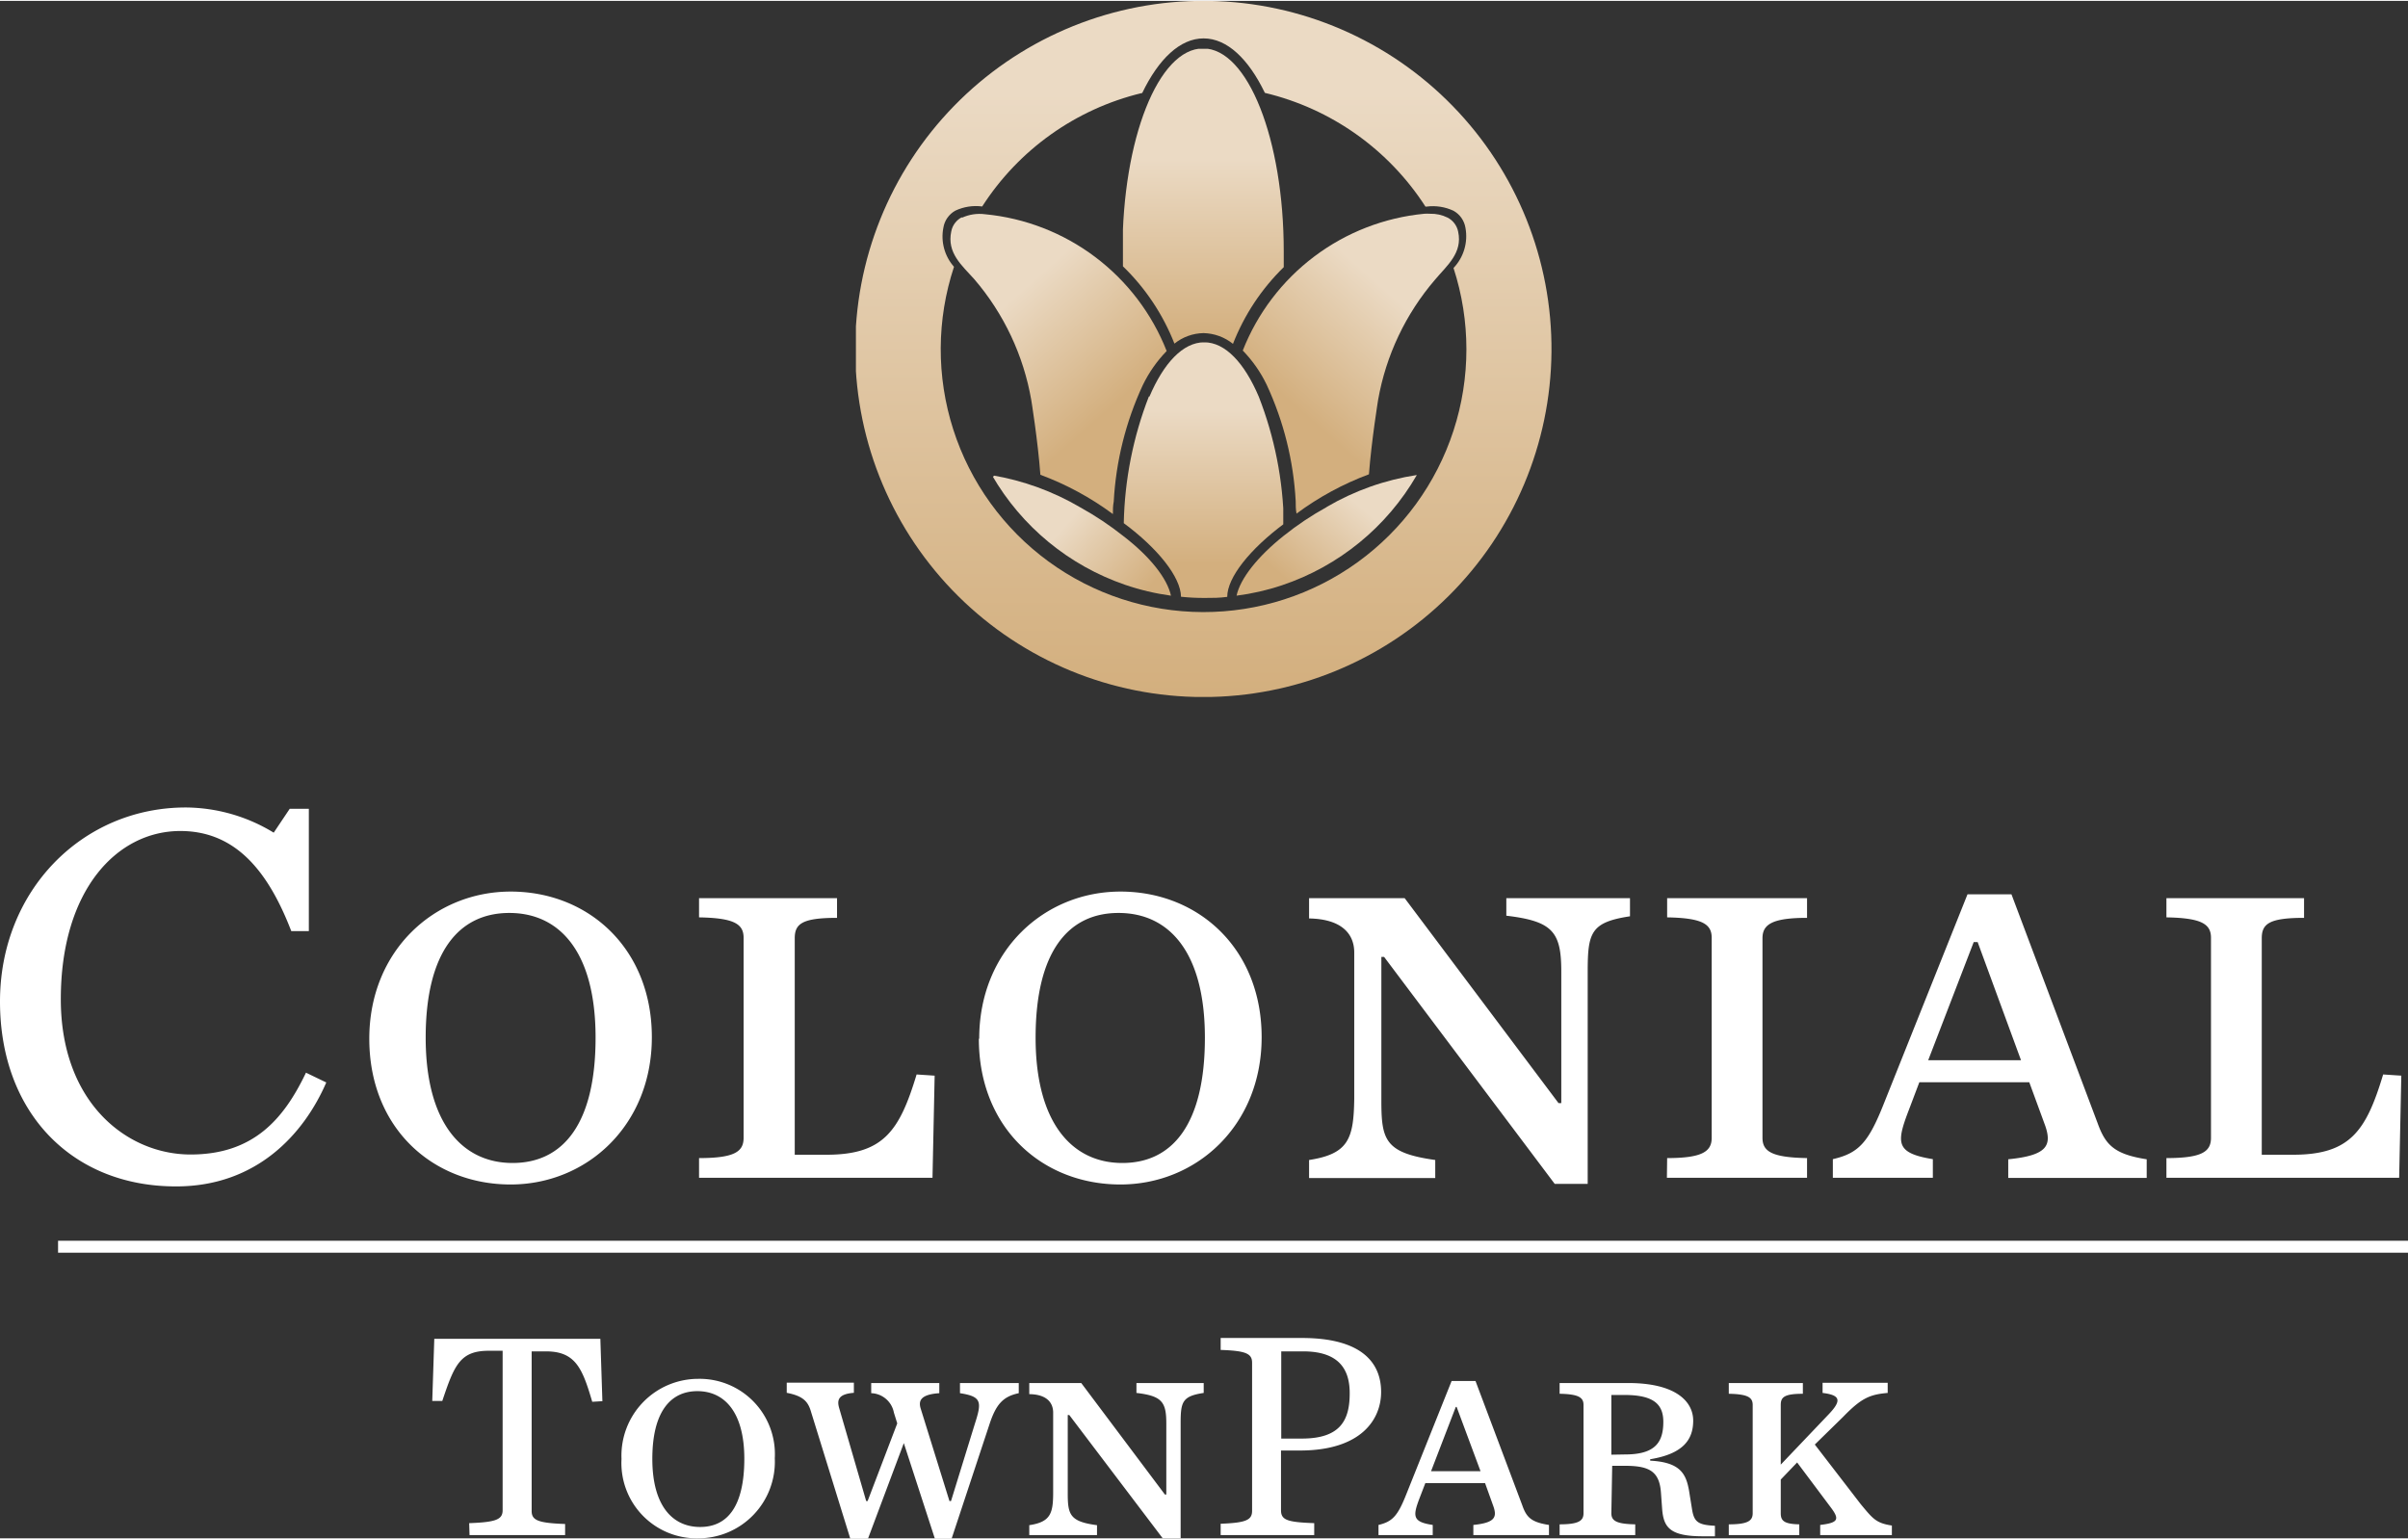 <?xml version="1.0" encoding="UTF-8"?> <svg xmlns="http://www.w3.org/2000/svg" xmlns:xlink="http://www.w3.org/1999/xlink" width="2.8in" height="1.79in" viewBox="0 0 201.55 128.7"><rect x="0" y="0" width="201.55" height="128.7" fill="#333333" stroke="none"/><defs><clipPath id="a" transform="translate(-7.15 -4.57)"><path d="M90.18,44.28a20.59,20.59,0,0,0,11.14,9.17,20.28,20.28,0,0,0,3.84.91c-.31-1.45-1.77-3.29-4-5a26,26,0,0,0-3.57-2.38A21.69,21.69,0,0,0,90.18,44.28Z" fill="none"></path></clipPath><linearGradient id="b" x1="-123.22" y1="755.02" x2="-122.22" y2="755.02" gradientTransform="matrix(0, -8.75, -8.12, 0, 6230.04, -1021.89)" gradientUnits="userSpaceOnUse"><stop offset="0" stop-color="#d3af7e"></stop><stop offset="0.68" stop-color="#e3ccad"></stop><stop offset="1" stop-color="#ebdac4"></stop></linearGradient><clipPath id="c" transform="translate(-7.15 -4.57)"><path d="M118.2,46.94a25.31,25.31,0,0,0-3.62,2.42c-2.18,1.74-3.62,3.57-3.93,5a20,20,0,0,0,3.8-.87,20.58,20.58,0,0,0,11.29-9.23,21.27,21.27,0,0,0-7.54,2.67" fill="none"></path></clipPath><linearGradient id="d" x1="-101.08" y1="794.9" x2="-100.08" y2="794.9" gradientTransform="matrix(8.7, 0, 0, -9.49, 992.57, 7595.62)" xlink:href="#b"></linearGradient><clipPath id="e" transform="translate(-7.15 -4.57)"><path d="M126.36,22.39a18.19,18.19,0,0,0-15.19,11.45,10.91,10.91,0,0,1,2,2.86,26.56,26.56,0,0,1,2.43,9.74c0,.35,0,.7.07,1.05a24.51,24.51,0,0,1,6.06-3.29c.22-2.86.77-6.24.77-6.24a21.06,21.06,0,0,1,4.77-10.06c1-1.19,2.31-2.23,1.93-4a1.69,1.69,0,0,0-.89-1.19,3.11,3.11,0,0,0-1.47-.32,3.33,3.33,0,0,0-.47,0" fill="none"></path></clipPath><linearGradient id="f" x1="-110.14" y1="783.64" x2="-109.14" y2="783.64" gradientTransform="matrix(12.36, 0, 0, 18.88, 1475.75, -14756.41)" xlink:href="#b"></linearGradient><clipPath id="g" transform="translate(-7.15 -4.57)"><path d="M103.31,37.69a31,31,0,0,0-2.1,10.6c2.86,2.12,4.77,4.52,4.79,6.16a18.06,18.06,0,0,0,2,.1c.67,0,1.22,0,1.87-.09,0-1.63,1.91-4,4.74-6.11a30.76,30.76,0,0,0-2.1-10.65c-1.2-2.82-2.8-4.55-4.57-4.55s-3.38,1.73-4.58,4.54" fill="none"></path></clipPath><linearGradient id="h" x1="-112.34" y1="780.15" x2="-111.34" y2="780.15" gradientTransform="matrix(0, -12.86, -16.29, 0, 12806.89, -1397.58)" xlink:href="#b"></linearGradient><clipPath id="i" transform="translate(-7.15 -4.57)"><path d="M101.14,25.55c0,.42,0,.83,0,1.24a18.3,18.3,0,0,1,4.31,6.47,4,4,0,0,1,2.43-.88,4.08,4.08,0,0,1,2.47.9,18.21,18.21,0,0,1,4.25-6.42c0-.43,0-.87,0-1.31,0-9.37-3-17-6.75-17s-6.75,7.6-6.75,17" fill="none"></path></clipPath><linearGradient id="j" x1="-115.27" y1="780.22" x2="-114.27" y2="780.22" gradientTransform="matrix(0, -15.2, -16.44, 0, 12929.41, -1723.7)" xlink:href="#b"></linearGradient><clipPath id="k" transform="translate(-7.15 -4.57)"><path d="M102.75,12.29c1.37-2.85,3.17-4.58,5.14-4.58s3.76,1.72,5.13,4.56a22.07,22.07,0,0,1,13.44,9.52h.1a4.06,4.06,0,0,1,2.25.35,2,2,0,0,1,1,1.43,3.86,3.86,0,0,1-1,3.36A22,22,0,1,1,87,26.83a3.82,3.82,0,0,1-.89-3.27,2,2,0,0,1,1-1.43,4.06,4.06,0,0,1,2.25-.35h0a22,22,0,0,1,13.34-9.49m4.67-7.72a29.14,29.14,0,1,0,1,0Z" fill="none"></path></clipPath><linearGradient id="l" x1="-126.56" y1="785.54" x2="-125.56" y2="785.54" gradientTransform="matrix(0, -50.46, -61.21, 0, 48185.53, -6328.27)" xlink:href="#b"></linearGradient><clipPath id="m" transform="translate(-7.15 -4.57)"><path d="M87.66,22.68a1.69,1.69,0,0,0-.89,1.19c-.38,1.8.89,2.84,1.93,4A21.06,21.06,0,0,1,93.47,38s.55,3.38.76,6.24a24.47,24.47,0,0,1,6.07,3.29c0-.35,0-.7.07-1.05a26.56,26.56,0,0,1,2.43-9.74,10.91,10.91,0,0,1,2-2.86,18.19,18.19,0,0,0-15.2-11.45,3.54,3.54,0,0,0-1.93.29" fill="none"></path></clipPath><linearGradient id="n" x1="-123" y1="774.16" x2="-122" y2="774.16" gradientTransform="matrix(0, -12.36, -18.87, 0, 14707.25, -1479.48)" xlink:href="#b"></linearGradient></defs><title>Colonial-Town-Park_Logo</title><g><g clip-path="url(#a)"><rect x="88.94" y="40.36" width="17.46" height="17.92" transform="matrix(0.66, -0.75, 0.75, 0.66, -10.95, 85.7)" fill="url(#b)"></rect></g><g clip-path="url(#c)"><rect x="109.44" y="40.31" width="17.51" height="18.02" transform="translate(-3.59 101.87) rotate(-49.13)" fill="url(#d)"></rect></g><g clip-path="url(#e)"><rect x="104.86" y="19.7" width="31.01" height="30.45" transform="translate(7.18 97.17) rotate(-48.39)" fill="url(#f)"></rect></g><g clip-path="url(#g)"><rect x="94.06" y="28.59" width="13.35" height="21.4" fill="url(#h)"></rect></g><g clip-path="url(#i)"><rect x="93.99" y="4.01" width="13.51" height="24.71" fill="url(#j)"></rect></g><g clip-path="url(#k)"><rect x="71.64" width="58.28" height="58.27" fill="url(#l)"></rect></g><g clip-path="url(#m)"><rect x="80.36" y="19.42" width="30.45" height="31.01" transform="translate(-6.23 67.72) rotate(-41.61)" fill="url(#n)"></rect></g></g><g><path d="M7.15,88.33c0-9.25,6.86-16.24,15.55-16.24a14.26,14.26,0,0,1,7.36,2.11l1.34-2H33V82.44H31.53c-2-5.2-4.78-8.38-9.29-8.38-5.29,0-10,4.93-10,14.08,0,8.7,5.57,13,10.86,13s7.82-3,9.66-6.85l1.7.82c-1.88,4.33-5.84,8.7-12.56,8.7C13.22,103.83,7.15,97.67,7.15,88.33Zm30.91,3.12c0-7.4,5.48-12.32,11.83-12.32,6.53,0,11.82,4.78,11.82,12.19s-5.47,12.33-11.82,12.33C43.35,103.65,38.06,98.91,38.06,91.45ZM57,91.36c0-7.17-3-10.44-7.22-10.44s-7,3.27-7,10.44,3.08,10.49,7.27,10.49S57,98.63,57,91.36Zm19.32,9.8c4.79,0,6.12-2,7.55-6.72l1.51.1-.18,8.55H65.66v-1.65c3,0,3.73-.55,3.73-1.7V83c0-1.15-.78-1.66-3.73-1.71V79.68H77.21v1.65c-2.94,0-3.54.51-3.54,1.71v18.12Zm12.79-9.71c0-7.4,5.47-12.32,11.82-12.32,6.53,0,11.82,4.78,11.82,12.19s-5.47,12.33-11.82,12.33C94.37,103.65,89.08,98.91,89.08,91.45ZM108,91.36c0-7.17-3-10.44-7.23-10.44s-6.94,3.27-6.94,10.44,3.08,10.49,7.26,10.49S108,98.63,108,91.36Zm15-6.76h-.23v12c0,3.31.28,4.41,4.51,5v1.51H116.72v-1.51c3.32-.51,3.73-1.8,3.78-5.11V84.23c0-1.52-1-2.8-3.78-2.85v-1.7h8l12.88,17.16h.23v-11c0-3.31-.69-4.23-4.6-4.69V79.68h10.35V81.2c-3.31.5-3.54,1.38-3.54,4.69V103.6h-2.76Zm23.69,16.84c2.94,0,3.73-.55,3.73-1.7V83c0-1.15-.79-1.66-3.73-1.71V79.68H158.4v1.65c-2.94,0-3.73.56-3.73,1.71v16.7c0,1.15.79,1.65,3.73,1.7v1.65H146.67ZM177,95.09h-9.2l-.87,2.3c-1.06,2.76-1.15,3.63,2,4.14v1.56h-8.37v-1.56c2.21-.51,3-1.43,4.32-4.78l6.95-17.39h3.68l7.22,19.18c.65,1.79,1.38,2.58,4.1,3v1.56H175.24v-1.56c3.26-.32,3.68-1.15,3.08-2.85Zm-.69-1.84-3.63-9.89h-.33l-3.81,9.89Zm22.77,7.91c4.78,0,6.12-2,7.54-6.72l1.52.1-.18,8.55H188.48v-1.65c3,0,3.73-.55,3.73-1.7V83c0-1.15-.78-1.66-3.73-1.71V79.68H200v1.65c-2.94,0-3.54.51-3.54,1.71v18.12Z" transform="translate(-7.15 -4.57)" fill="#fff"></path><path d="M46.42,132c2.23-.08,2.8-.3,2.8-1.08V117.57H48.05c-2.4,0-2.88,1.22-3.88,4.2l-.84,0,.17-5.2H57.4l.17,5.22-.85.05c-.82-2.8-1.4-4.22-3.87-4.22h-1.2v13.37c0,.78.57,1,2.8,1.08V133h-8Zm12.75-5.38a6.43,6.43,0,0,1,6.43-6.7A6.3,6.3,0,0,1,72,126.57a6.41,6.41,0,0,1-6.42,6.7A6.3,6.3,0,0,1,59.17,126.64Zm10.28,0c0-3.9-1.65-5.67-3.93-5.67s-3.77,1.77-3.77,5.67,1.67,5.7,4,5.7S69.45,130.54,69.45,126.59Zm10.2,3.53h.12l2.48-6.5-.28-.9a2,2,0,0,0-1.9-1.63v-.85h5.7v.85c-1.45.1-1.77.55-1.57,1.25l2.42,7.78h.13l2-6.48c.6-1.85.55-2.27-1.25-2.55v-.85h4.92v.85c-1.32.28-1.9.93-2.45,2.6l-3.17,9.58H85.4l-2.6-8-3,8H78.32L75,122.57c-.25-.8-.7-1.23-2-1.48v-.85h5.62v.85c-1.3.1-1.43.6-1.23,1.28Zm17-7.2h-.13v6.52c0,1.8.15,2.4,2.45,2.7V133H93.3v-.83c1.8-.27,2-1,2-2.77v-6.65c0-.83-.53-1.53-2-1.55v-.93h4.35l7,9.33h.12v-5.95c0-1.8-.37-2.3-2.5-2.55v-.83h5.63v.83c-1.8.27-1.93.75-1.93,2.55v9.62h-1.5Zm12.67,9.1c2.1-.08,2.63-.3,2.63-1.08v-12.4c0-.77-.53-1-2.63-1.07v-1h6.8c5,0,6.63,2.07,6.63,4.52,0,2.28-1.65,4.9-6.8,4.9h-1.58v5c0,.83.55,1,2.78,1.08V133h-7.83Zm6.8-7.13c3.28,0,4-1.6,4-3.8,0-1.87-.78-3.5-3.9-3.5h-1.83v7.3Zm15.33,3.73h-5l-.48,1.25c-.57,1.5-.62,2,1.1,2.25V133h-4.54v-.85c1.19-.28,1.62-.78,2.34-2.6l3.78-9.45h2l3.92,10.42c.35,1,.75,1.4,2.23,1.63V133h-6.33v-.85c1.78-.18,2-.63,1.68-1.55Zm-.38-1-2-5.38H129l-2.07,5.38Zm10.95,3.52c0,.65.45.9,2,.93v.9h-6.33v-.9c1.6,0,2-.3,2-.93v-9.07c0-.63-.43-.9-2-.93v-.9h5.73c4,0,5.45,1.55,5.45,3.15s-.85,2.78-3.6,3.23v.12c2.52.13,3,1.1,3.25,2.5l.25,1.55c.17,1.08.5,1.33,1.92,1.4v.88l-1,0c-2.75,0-3.3-.72-3.42-2.3l-.1-1.37c-.13-1.78-1-2.23-3-2.23h-1.08Zm1.15-4.92c2.5,0,3.2-1,3.2-2.73,0-1.52-.87-2.25-3.27-2.25h-1.08v5Zm15.88-.83,3.85,5c1,1.2,1.27,1.58,2.6,1.78V133H159.5v-.85c1.5-.18,1.65-.45.9-1.45l-2.83-3.78-1.37,1.43v2.82c0,.65.3.9,1.55.93v.9h-5.9v-.9c1.6,0,2-.3,2-.93v-9.07c0-.63-.42-.9-2-.93v-.9h6.2v.9c-1.55,0-1.85.28-1.85.93v5l4-4.2c1.12-1.17,1-1.62-.5-1.8v-.85h5.45v.85c-1.55.13-2.25.48-3.73,2Z" transform="translate(-7.15 -4.57)" fill="#fff"></path><line x1="4.86" y1="104.29" x2="201.55" y2="104.29" fill="none" stroke="#fff"></line></g></svg> 